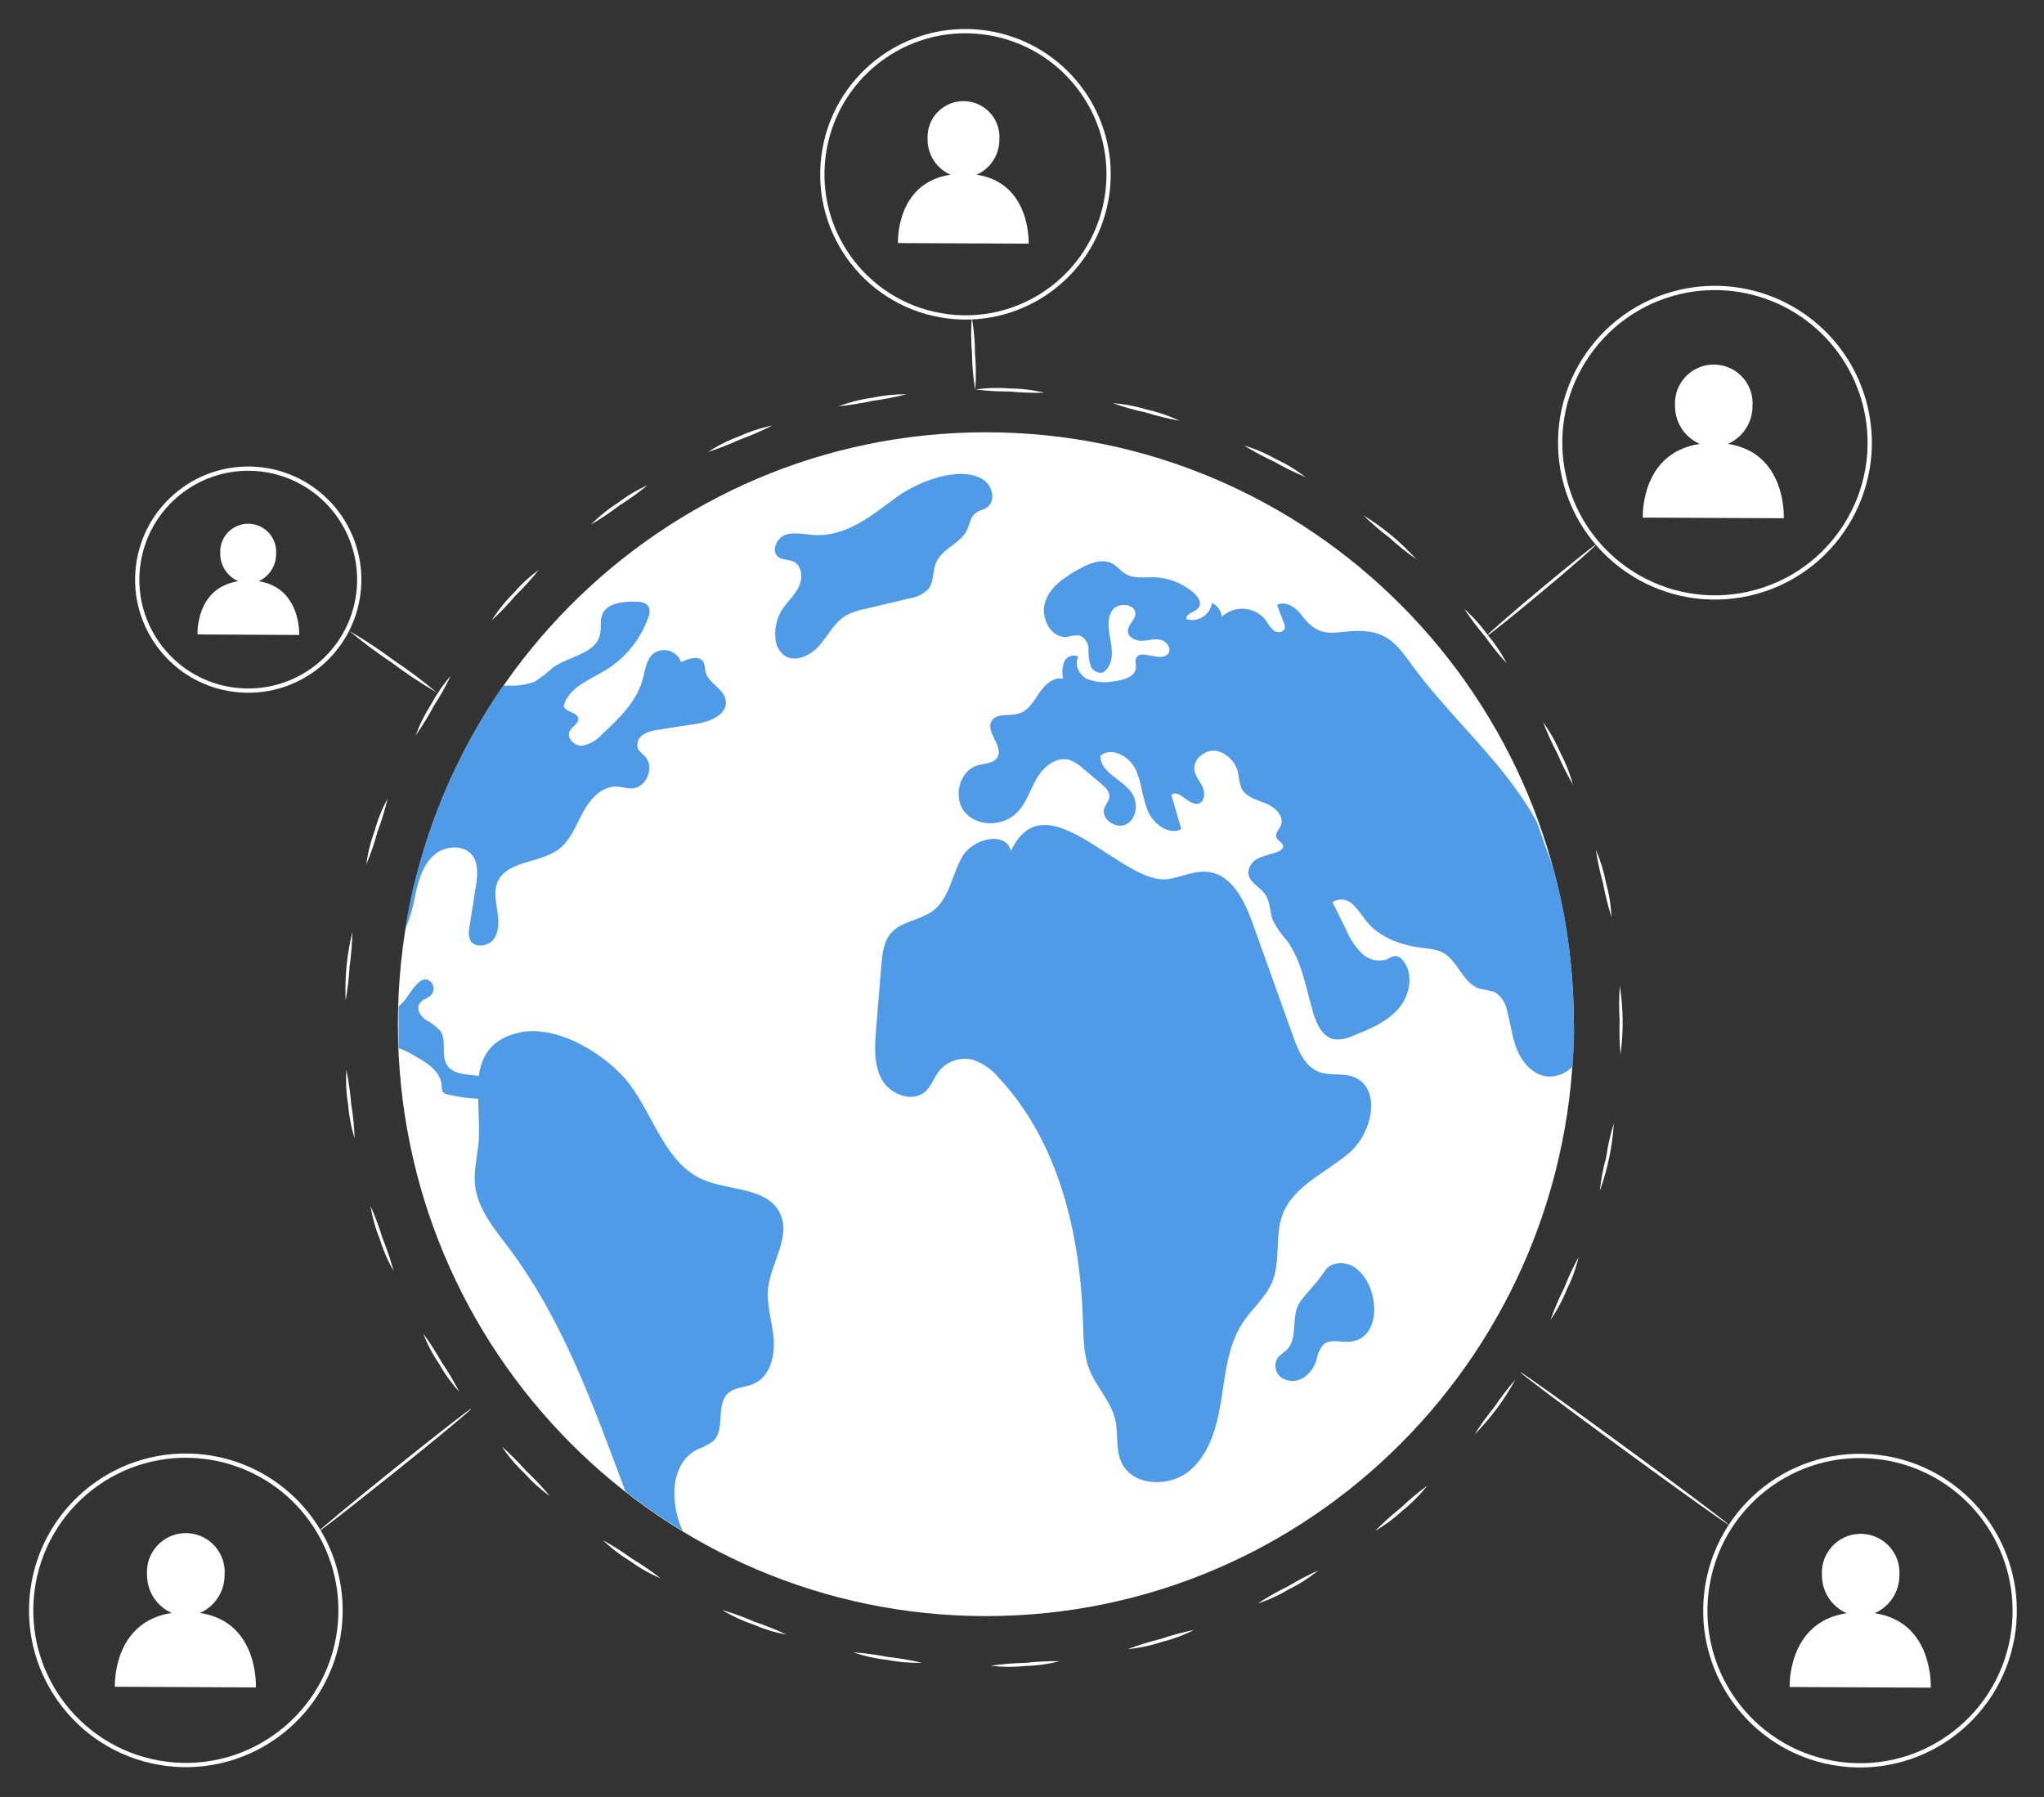 <svg width="480" height="422" viewBox="0 0 480 422" fill="none" xmlns="http://www.w3.org/2000/svg">
<rect x="0" y="0" width="480" height="422" fill="#333333" stroke="none"/>
<g clip-path="url(#clip0_164_8871)">
<path d="M231.516 379.531C307.772 379.531 369.59 317.295 369.59 240.524C369.59 163.753 307.772 101.518 231.516 101.518C155.259 101.518 93.441 163.753 93.441 240.524C93.441 317.295 155.259 379.531 231.516 379.531Z" fill="white"/>
<path d="M180.38 302.484C181.106 296.441 185.861 290.303 183.12 284.836C180.078 278.739 171.227 279.725 165.006 276.998C156.319 273.176 153.62 262.378 147.947 254.76C142.85 247.909 130.971 240.442 121.914 242.497C115.364 243.99 113.117 247.895 112.432 252.705L111.61 252.568C109.185 252.308 106.335 252.184 105.005 250.17C103.457 247.827 105.005 244.36 103.389 242.058C102.388 241.017 101.224 240.14 99.936 239.483C98.757 238.66 97.757 237.085 98.47 235.81C99.182 234.536 100.593 234.522 101.361 233.55C101.977 232.741 101.977 231.618 101.361 230.809C98.867 227.863 96.099 233.878 94.715 235.29C94.359 235.66 93.989 236.016 93.606 236.345C93.606 236.605 93.606 236.852 93.606 237.112V246.142C95.099 246.69 96.524 247.389 97.867 248.238C100.607 249.786 103.539 251.842 103.718 254.938C103.676 255.445 103.772 255.952 104.005 256.404C104.348 256.774 104.8 257.007 105.293 257.062C107.595 257.61 109.938 257.925 112.309 258.035C112.309 260.775 112.542 263.721 112.5 266.475C112.432 270.476 111.13 274.422 111.555 278.382C112.199 283.973 116.09 288.563 119.475 293.057C132.355 310.267 139.301 330.052 146.879 350.249C148.249 351.359 150.277 352.839 151.715 353.866C152.853 354.688 153.894 355.401 155.059 356.182C156.223 356.963 157.265 357.634 158.457 358.374C159.279 358.909 159.457 359.046 160.32 359.553C160.211 359.306 160.416 359.717 160.32 359.553C157.278 352.894 157.278 343.658 163.801 340.37C165.116 339.904 166.363 339.246 167.5 338.424C170.405 335.684 168.021 329.998 170.926 327.243C172.57 325.709 175.118 325.873 177.146 324.9C180.805 323.215 181.983 318.543 181.695 314.528C181.408 310.513 179.928 306.485 180.38 302.484Z" fill="#509BE7"/>
<path d="M102.017 200.733C104.593 198.527 109.046 198.267 111.033 201.021C112.403 202.981 112.129 205.68 111.759 208.078C111.252 211.311 110.759 214.545 110.225 217.779C109.992 218.738 110.033 219.752 110.362 220.684C111.321 222.739 114.691 222.341 115.979 220.505C117.267 218.669 117.13 216.162 116.788 213.928C116.445 211.695 115.979 209.325 116.788 207.228C118.98 202.021 126.735 202.816 131.23 199.432C133.97 197.335 135.272 193.814 136.93 190.731C138.588 187.648 141.369 184.565 144.863 184.73C146.041 184.73 147.206 185.209 148.384 185.168C151.837 185.058 153.865 180.002 151.399 177.564C150.823 177.098 150.316 176.577 149.864 175.988C149.371 174.727 149.823 173.302 150.96 172.562C152.07 171.877 153.331 171.48 154.633 171.384C157.578 170.891 160.524 170.439 163.47 170.014C166.731 169.507 170.897 167.821 170.445 164.533C170.047 161.71 166.224 160.422 165.663 157.682C165.608 156.983 165.485 156.298 165.293 155.627C164.388 153.845 161.703 154.558 159.976 155.517C159.182 153.297 156.743 152.133 154.523 152.927C154.167 153.051 153.81 153.229 153.495 153.448C151.741 154.818 151.522 157.422 150.919 159.587C149.467 164.834 145.302 168.808 141.328 172.494C140.122 173.878 138.478 174.809 136.669 175.125C134.861 175.207 132.956 173.261 133.792 171.672C134.354 170.576 135.929 169.945 135.779 168.712C135.559 167.191 132.888 167.342 132.367 165.835C133.422 161.505 138.382 159.724 142.178 157.408C146.836 154.572 150.371 150.214 152.207 145.076C152.605 144.281 152.659 143.363 152.331 142.541C151.769 141.459 150.303 141.281 149.056 141.281C146.124 141.281 142.479 141.637 141.41 144.364C140.848 145.83 141.259 147.488 140.903 149.009C139.889 153.558 133.655 154.065 129.859 156.764C128.517 157.983 127.092 159.093 125.571 160.094C123.707 160.765 121.734 161.08 119.761 161.025H118.172C116.966 162.697 116.02 164.218 114.911 165.944C113.801 167.671 112.677 169.616 111.636 171.425C106.772 179.907 102.853 188.895 99.907 198.212C98.838 201.487 97.906 205.063 97.084 208.365C96.262 211.668 95.714 214.942 95.125 218.395C96.29 215.6 97.126 212.695 97.619 209.708C98.386 206.392 99.455 202.898 102.017 200.733Z" fill="#509BE7"/>
<path d="M218.049 138.28C219.351 136.567 218.967 134.17 219.816 132.128C221.187 128.84 225.585 127.661 227.106 124.428C227.681 123.181 227.832 121.687 228.846 120.728C229.86 119.769 230.956 119.81 231.86 119.111C233.902 117.549 233.052 114 230.888 112.63C225.475 109.164 215.514 113.165 210.842 116.549C204.826 120.906 198.935 126.14 190.933 125.633C188.727 125.483 186.438 124.88 184.369 125.633C182.3 126.387 181.026 129.525 182.807 130.826C183.794 131.553 185.205 131.361 186.315 131.868C188.384 132.827 188.59 135.814 187.576 137.855C186.562 139.897 184.753 141.418 183.561 143.336C182.41 145.241 181.889 147.447 182.081 149.667C182.122 151.242 182.794 152.722 183.958 153.777C186.438 155.764 190.234 154.065 192.344 151.681C194.454 149.297 195.906 146.2 198.633 144.569C200.044 143.816 201.552 143.295 203.127 143.007L213.555 140.527C215.267 140.308 216.843 139.513 218.049 138.28Z" fill="#509BE7"/>
<path d="M369.58 239.469C369.58 237.482 369.498 235.509 369.402 233.55C369.306 231.59 369.21 229.604 369.018 227.658C368.868 226.082 368.731 224.507 368.512 222.958C368.292 221.41 368.073 219.437 367.813 217.82C367.059 213.134 366.045 208.503 364.771 203.926C364.25 202.131 363.401 200.213 362.798 198.445C362.195 196.678 361.606 194.924 360.948 193.17C360.249 191.8 359.509 190.58 358.701 189.306C351.028 177.166 339.888 167.643 331.448 156.024C328.707 152.242 326.556 149.173 321.692 148.378C314.485 147.255 310.826 151.366 305.715 144.528C304.345 142.692 301.947 140.993 299.906 142.076L301.55 146.447C301.687 146.748 301.742 147.091 301.715 147.419C301.605 148.447 300.084 148.721 299.207 148.159C298.426 147.46 297.768 146.625 297.289 145.693C294.905 142.61 290.465 142.048 287.382 144.446C287.218 144.569 287.067 144.706 286.916 144.843C286.793 143.432 285.902 142.199 284.614 141.61C284.203 144.199 281.778 145.953 279.188 145.542C279.01 145.515 278.846 145.474 278.668 145.433C278.257 144.062 280.641 143.857 281.477 142.692C282.313 141.528 281.312 140.13 280.339 139.239C277.695 136.937 274.338 135.636 270.83 135.553C268.624 135.553 266.24 135.923 264.322 134.786C263.212 134.128 262.417 133.032 261.28 132.402C258.855 131.032 255.799 132.292 253.374 133.649C250.031 135.499 246.523 137.842 245.4 141.486C244.276 145.131 246.852 150.036 250.647 149.571C251.579 149.269 252.566 149.159 253.552 149.242C254.868 149.831 255.69 151.146 255.621 152.585C255.539 153.983 255.758 155.394 256.265 156.696C256.923 157.929 258.91 158.532 259.663 157.381C261.458 155.668 261.239 152.804 260.787 150.379C260.335 147.954 259.841 145.227 261.28 143.24C262.719 141.253 266.898 141.87 266.61 144.336C266.446 145.707 264.801 146.83 264.87 148.283C264.938 149.735 266.747 150.557 268.227 150.489C269.707 150.42 271.228 149.899 272.666 150.283C274.105 150.667 275.283 152.53 274.242 153.599C272.42 155.654 267.706 152.133 266.775 154.695C266.5 155.339 266.775 156.065 266.775 156.791C266.596 158.929 263.911 159.71 261.773 159.97C259.65 160.409 257.457 160.258 255.416 159.518C253.47 158.6 252.141 156.038 253.251 154.216C252.059 153.599 250.593 154.078 249.99 155.271C249.962 155.325 249.935 155.38 249.907 155.435C249.442 156.709 249.359 158.093 249.661 159.409C247.4 158.902 245.358 160.779 244.07 162.724C242.782 164.67 241.522 166.835 239.316 167.561C237.11 168.287 234.027 167.315 232.862 169.329C231.355 171.946 235.726 175.262 234.232 177.865C233.355 179.331 231.259 179.235 229.601 179.742C225.203 180.989 223.682 187.415 226.669 190.841C229.656 194.266 235.644 194.074 238.809 190.841C241.029 188.594 241.919 185.429 243.509 182.716C245.098 180.003 248.126 177.577 251.141 178.454C252.305 178.893 253.36 179.564 254.265 180.414L258.649 184.113C259.595 184.894 260.622 185.881 260.526 187.1C260.444 188.087 259.677 188.854 259.348 189.772C258.43 192.417 262.253 194.924 264.664 193.485C267.076 192.047 267.323 188.347 265.678 186.073C263.418 182.935 258.279 181.359 258.416 177.468C261.033 175.33 265.158 177.577 266.638 180.619C268.117 183.661 268.213 187.21 269.501 190.334C270.789 193.458 274.393 196.253 277.407 194.732C276.613 191.992 275.859 189.334 275.064 186.648C276.996 185.209 279.175 189.388 281.49 188.703C282.861 188.265 283.066 186.251 282.45 184.894C281.833 183.538 280.764 182.414 280.504 180.948C280.065 178.276 283.039 175.892 285.724 176.33C288.41 177.002 290.424 179.235 290.835 181.976C290.945 183.044 291.178 184.086 291.534 185.1C292.548 187.196 295.138 187.84 297.289 188.703C299.44 189.567 301.673 191.731 300.783 193.883C300.358 194.814 299.413 195.705 299.728 196.623C300.043 197.541 301.331 197.843 301.331 198.761C301.331 199.363 300.673 199.788 300.098 200.021C298.659 200.61 297.083 200.816 295.686 201.487C294.206 202.063 293.206 203.447 293.137 205.022C293.302 207.215 295.877 208.256 297.124 210.078C298.371 211.901 298.138 214.093 298.878 216.066C299.755 217.806 300.865 219.409 302.18 220.848C305.798 225.781 306.661 232.138 308.428 237.989C309.209 240.634 310.648 243.58 313.361 244.087C314.868 244.21 316.376 243.908 317.732 243.237C321.637 241.689 325.707 240.017 328.433 236.852C331.16 233.687 332.105 228.494 329.283 225.37C328.954 224.918 328.461 224.616 327.913 224.52C327.173 224.561 326.46 224.808 325.857 225.233C323.734 225.986 321.363 225.452 319.76 223.863C318.212 222.287 316.978 220.423 316.143 218.382L312.909 211.86C314.389 210.914 316.307 211.092 317.581 212.298C318.773 213.49 319.842 214.819 320.774 216.231C324.021 220.341 329.379 222.081 334.558 222.698C335.887 222.766 337.189 223.04 338.436 223.506C342.313 225.274 343.423 230.974 347.506 232.193C348.685 232.385 349.849 232.645 350.987 232.974C352.521 233.933 353.576 235.509 353.892 237.304C354.782 240.524 355.084 243.908 356.44 246.964C357.797 250.02 360.551 252.787 363.825 252.842C365.894 252.815 367.868 251.952 369.306 250.458C369.471 247.444 369.676 244.32 369.676 241.264C369.621 240.73 369.621 240.099 369.58 239.469Z" fill="#509BE7"/>
<path d="M313.698 296.771C311.643 297.168 311.232 298.388 310.108 299.909C308.656 301.882 306.573 303.869 305.244 305.828C303.011 309.144 305.025 314.323 302.079 317.118C301.421 317.612 300.777 318.132 300.174 318.68C299.065 320.215 299.38 322.353 300.887 323.504C302.435 324.545 304.449 324.572 306.039 323.6C307.574 322.586 308.697 321.051 309.19 319.283C309.382 317.982 309.944 316.762 310.78 315.762C312.479 314.282 315.096 315.378 317.329 315.063C326.756 313.734 322.7 294.99 313.698 296.771Z" fill="#509BE7"/>
<path d="M316.901 270.696C322.382 265.983 324.547 255.336 317.778 252.884C315.216 251.952 312.298 252.705 309.722 251.719C306.406 250.431 304.857 246.718 303.665 243.361C300.514 234.578 297.362 225.795 294.225 216.998C292.334 211.709 289.456 205.571 283.893 204.79C280.728 204.351 277.673 205.858 274.535 206.42C263.751 208.393 245.61 182.277 237.403 199.857C236.252 195.075 228.496 196.87 226.016 201.118C223.536 205.365 223.002 210.969 219.069 213.915C216.069 216.162 211.67 216.299 209.231 219.136C207.505 221.136 207.204 223.945 206.984 226.576C206.573 231.604 206.162 236.619 205.737 241.648C205.409 245.69 205.135 250.02 207.108 253.555C209.081 257.09 214.356 259.036 217.357 256.295C218.727 255.035 219.316 253.13 220.44 251.637C222.344 249.211 225.509 248.143 228.496 248.896C230.908 249.732 233.032 251.226 234.635 253.212C248.679 268.285 253.708 289.865 254.325 310.487C254.448 314.268 254.448 318.146 255.832 321.654C257.462 325.764 260.888 329.107 261.902 333.41C262.683 336.726 261.902 340.357 263.368 343.453C265.985 349.14 274.713 349.373 279.468 345.303C284.222 341.234 285.866 334.657 286.839 328.463C287.812 322.27 288.415 315.762 291.882 310.555C294.033 307.308 297.184 304.718 298.733 301.142C300.829 296.141 299.281 290.18 301.226 285.138C303.802 278.397 311.448 275.41 316.901 270.696Z" fill="#509BE7"/>
<path d="M441.274 342.198L441.275 342.198C443.226 342.437 445.171 342.841 447.057 343.398C464.107 348.444 475.022 365.081 472.849 382.727C470.37 402.643 452.235 416.781 432.32 414.302C412.404 411.823 398.266 393.688 400.745 373.773C403.224 353.857 421.359 339.719 441.274 342.198Z" stroke="white"/>
<path d="M277.001 98.825C274.333 98.327 271.71 97.684 269.12 96.881C266.466 96.316 263.863 95.579 261.308 94.671C264.021 94.884 266.702 95.385 269.305 96.191C271.969 96.773 274.542 97.657 277.001 98.825Z" fill="white"/>
<path d="M306.583 112.049C304.086 110.999 301.66 109.809 299.308 108.467C296.857 107.329 294.464 106.048 292.156 104.631C294.767 105.397 297.272 106.477 299.638 107.822C302.102 108.964 304.437 110.386 306.583 112.049Z" fill="white"/>
<path d="M332.627 131.368C330.419 129.804 328.305 128.12 326.306 126.291C324.155 124.655 322.099 122.899 320.154 121.011C324.784 123.848 328.986 127.338 332.627 131.368Z" fill="white"/>
<path d="M353.833 155.811C352.01 153.809 350.306 151.706 348.75 149.494C346.994 147.436 345.357 145.277 343.869 143.008C345.904 144.802 347.732 146.847 349.301 149.062C351.068 151.136 352.585 153.397 353.833 155.811Z" fill="white"/>
<path d="M369.369 184.241C368.007 181.901 366.789 179.479 365.738 176.994C364.471 174.603 363.334 172.128 362.361 169.603C363.962 171.797 365.315 174.177 366.377 176.679C367.641 179.082 368.655 181.616 369.369 184.241Z" fill="white"/>
<path d="M378.433 215.355C377.611 212.777 376.953 210.149 376.457 207.485C375.726 204.871 375.157 202.219 374.747 199.545C375.838 202.039 376.639 204.654 377.148 207.321C377.879 209.936 378.311 212.642 378.433 215.355Z" fill="white"/>
<path d="M380.554 247.675C380.316 244.98 380.247 242.279 380.334 239.568C380.182 236.864 380.186 234.15 380.383 231.448C381.212 236.826 381.282 242.284 380.554 247.675Z" fill="white"/>
<path d="M375.689 279.675C375.969 276.977 376.467 274.309 377.204 271.705C377.565 269.024 378.17 266.378 378.987 263.791C378.644 269.22 377.535 274.559 375.689 279.675Z" fill="white"/>
<path d="M364.111 309.979C365.02 307.424 366.083 304.93 367.3 302.51C368.299 299.989 369.438 297.538 370.729 295.161C370.097 297.801 369.172 300.366 367.953 302.8C366.951 305.334 365.654 307.738 364.111 309.979Z" fill="white"/>
<path d="M346.207 336.99C347.648 334.7 349.225 332.495 350.933 330.401C352.449 328.154 354.099 326.006 355.88 323.969C353.278 328.746 350.005 333.119 346.18 336.984L346.207 336.99Z" fill="white"/>
<path d="M322.939 359.519C324.837 357.59 326.85 355.782 328.964 354.094C330.918 352.233 333 350.496 335.18 348.892C333.49 351.032 331.56 352.982 329.427 354.694C327.449 356.537 325.279 358.157 322.939 359.519Z" fill="white"/>
<path d="M295.375 376.563C297.64 375.088 300.004 373.746 302.434 372.557C304.753 371.163 307.143 369.896 309.613 368.786C307.507 370.504 305.228 371.976 302.782 373.175C300.447 374.579 297.972 375.717 295.375 376.563Z" fill="white"/>
<path d="M264.803 387.302C267.338 386.345 269.927 385.539 272.565 384.897C275.138 384.032 277.763 383.318 280.425 382.765C278.013 384 275.467 384.94 272.839 385.598C270.237 386.471 267.532 387.029 264.803 387.302Z" fill="white"/>
<path d="M232.654 391.177C235.336 390.797 238.028 390.572 240.74 390.519C243.432 390.225 246.133 390.086 248.842 390.117C246.209 390.801 243.5 391.176 240.785 391.242C238.08 391.534 235.355 391.514 232.654 391.177Z" fill="white"/>
<path d="M200.41 388.035C203.111 388.232 205.793 388.593 208.455 389.118C211.151 389.412 213.814 389.867 216.456 390.485C213.739 390.565 211.015 390.335 208.351 389.824C205.641 389.527 202.98 388.932 200.41 388.035Z" fill="white"/>
<path d="M169.564 378.092C172.162 378.855 174.714 379.777 177.189 380.865C179.754 381.719 182.273 382.732 184.718 383.897C182.05 383.399 179.431 382.604 176.939 381.526C174.363 380.656 171.886 379.511 169.564 378.092Z" fill="white"/>
<path d="M141.609 361.719C143.983 363.024 146.27 364.478 148.456 366.08C150.77 367.47 153.014 368.999 155.146 370.66C152.636 369.607 150.254 368.272 148.054 366.668C145.729 365.262 143.567 363.609 141.609 361.719Z" fill="white"/>
<path d="M117.841 339.698C119.859 341.502 121.772 343.411 123.576 345.437C125.543 347.287 127.399 349.268 129.122 351.347C126.904 349.766 124.877 347.932 123.076 345.893C121.098 344.027 119.345 341.956 117.841 339.698Z" fill="white"/>
<path d="M99.345 313.104C100.947 315.297 102.405 317.573 103.734 319.935C105.271 322.171 106.649 324.5 107.883 326.912C106.062 324.896 104.464 322.689 103.135 320.328C101.601 318.078 100.329 315.645 99.345 313.104Z" fill="white"/>
<path d="M86.991 283.165C88.088 285.632 89.032 288.165 89.824 290.75C90.84 293.27 91.706 295.843 92.423 298.455C91.064 296.102 89.975 293.595 89.186 290.996C88.156 288.473 87.428 285.845 86.991 283.165Z" fill="white"/>
<path d="M81.348 251.273C81.874 253.93 82.254 256.612 82.479 259.303C82.919 261.969 83.187 264.656 83.282 267.363C82.476 264.774 81.956 262.091 81.747 259.389C81.297 256.707 81.164 253.978 81.348 251.273Z" fill="white"/>
<path d="M82.743 218.847C82.699 221.553 82.472 224.262 82.098 226.941C81.957 229.641 81.636 232.331 81.168 234.991C80.936 229.569 81.465 224.123 82.743 218.847Z" fill="white"/>
<path d="M91.02 187.566C90.388 190.206 89.597 192.799 88.652 195.331C87.942 197.941 87.058 200.514 86.034 203.016C86.371 200.315 87.036 197.654 87.984 195.108C88.697 192.486 89.712 189.954 91.02 187.566Z" fill="white"/>
<path d="M105.835 158.75C104.656 161.192 103.328 163.547 101.849 165.815C100.582 168.211 99.165 170.519 97.611 172.744C98.533 170.192 99.742 167.742 101.209 165.458C102.493 163.052 104.038 160.798 105.835 158.75Z" fill="white"/>
<path d="M126.523 133.828C124.836 135.955 123.005 137.967 121.072 139.861C119.329 141.92 117.455 143.868 115.467 145.694C116.911 143.391 118.614 141.254 120.549 139.347C122.322 137.28 124.33 135.43 126.523 133.828Z" fill="white"/>
<path d="M152.091 113.93C149.998 115.651 147.794 117.236 145.507 118.678C143.361 120.318 141.117 121.825 138.777 123.187C140.689 121.26 142.808 119.545 145.098 118.09C147.26 116.439 149.605 115.051 152.091 113.93Z" fill="white"/>
<path d="M181.31 99.946C178.899 101.18 176.408 102.259 173.867 103.172C171.389 104.323 168.848 105.307 166.254 106.14C168.536 104.654 170.974 103.425 173.531 102.501C176.022 101.353 178.635 100.496 181.31 99.946Z" fill="white"/>
<path d="M212.875 92.589C210.244 93.26 207.588 93.786 204.898 94.137C202.258 94.722 199.581 95.146 196.895 95.414C199.444 94.46 202.087 93.791 204.78 93.427C207.434 92.844 210.15 92.569 212.875 92.589Z" fill="white"/>
<path d="M245.255 92.233C242.554 92.302 239.846 92.202 237.155 91.951C234.452 91.963 231.744 91.793 229.057 91.459C231.752 91.081 234.483 91.004 237.193 91.231C239.904 91.248 242.618 91.588 245.255 92.233Z" fill="white"/>
<path d="M405.914 358.038C405.798 358.196 394.755 350.319 381.246 340.432C367.737 330.546 356.873 322.413 357.03 322.263C357.187 322.114 368.19 329.983 381.699 339.869C395.208 349.755 406.031 357.88 405.914 358.038Z" fill="white"/>
<path d="M440.265 378.838C443.814 377.276 446.088 373.741 446.047 369.863C446.349 364.834 442.512 360.532 437.483 360.23C432.455 359.929 428.152 363.766 427.851 368.794C427.837 369.123 427.824 369.452 427.851 369.794C427.782 373.699 430.071 377.276 433.647 378.851C419.644 380.962 420.274 396.184 420.274 396.184L453.405 396.335C453.405 396.335 454.159 380.948 440.265 378.851L440.265 378.838Z" fill="white"/>
<path d="M400.42 67.696L400.422 67.696C418.17 66.591 434.12 78.462 438.141 95.793C442.652 115.352 430.455 134.865 410.897 139.376C391.338 143.887 371.825 131.69 367.314 112.132C362.803 92.573 375 73.06 394.558 68.549C396.488 68.107 398.453 67.812 400.42 67.696Z" stroke="white"/>
<path d="M405.772 104.25C409.32 102.674 411.595 99.152 411.554 95.275C411.855 90.246 408.032 85.93 403.004 85.629C397.975 85.327 393.659 89.15 393.358 94.179C393.344 94.507 393.33 94.836 393.358 95.179C393.275 99.098 395.564 102.674 399.154 104.25C385.109 106.36 385.781 121.555 385.781 121.555L418.898 121.706C418.898 121.706 419.652 106.346 405.772 104.25Z" fill="white"/>
<path d="M374.784 127.905C374.907 128.057 369.265 132.987 362.17 138.916C355.075 144.846 349.22 149.522 349.098 149.37C348.975 149.219 354.617 144.289 361.709 138.373C368.801 132.457 374.662 127.754 374.784 127.905Z" fill="white"/>
<path d="M48.122 342.13L48.123 342.13C50.074 342.369 52.006 342.77 53.891 343.328L53.891 343.328C70.957 348.362 81.873 365 79.697 382.659C77.22 402.561 59.072 416.697 39.167 414.233C19.252 411.754 5.114 393.62 7.593 373.705C10.072 353.789 28.207 339.651 48.122 342.13Z" stroke="white"/>
<path d="M46.959 378.794C50.507 377.219 52.768 373.697 52.741 369.82C53.097 364.791 49.315 360.42 44.287 360.064C39.258 359.708 34.887 363.489 34.531 368.518C34.504 368.929 34.504 369.326 34.531 369.737C34.462 373.642 36.751 377.219 40.327 378.794C26.323 380.904 26.968 396.127 26.968 396.127L60.085 396.278C60.085 396.278 60.88 380.863 46.959 378.794Z" fill="white"/>
<path d="M110.684 330.809C110.804 330.973 102.881 337.585 93.015 345.472C83.148 353.359 75.024 359.733 74.901 359.581C74.779 359.43 82.69 352.872 92.57 344.918C102.451 336.964 110.575 330.66 110.684 330.809Z" fill="white"/>
<path d="M32.425 132.928L32.425 132.927C34.183 118.642 47.206 108.494 61.493 110.252L61.494 110.252C62.9 110.421 64.307 110.713 65.663 111.118L65.665 111.119C77.891 114.728 85.724 126.667 84.168 139.32C82.409 153.605 69.386 163.753 55.1 161.995C40.815 160.236 30.654 147.21 32.425 132.928Z" stroke="white"/>
<path d="M60.727 136.496C63.262 135.359 64.879 132.811 64.838 130.029C65.084 126.412 62.358 123.26 58.74 123.014C55.123 122.767 51.972 125.494 51.725 129.111C51.711 129.399 51.697 129.673 51.725 129.961C51.684 132.797 53.355 135.387 55.972 136.496C45.874 138.017 46.381 148.993 46.381 148.993L70.264 149.116C70.264 149.116 70.757 138.058 60.741 136.496L60.727 136.496Z" fill="white"/>
<path d="M82.024 148.164C85.644 150.273 89.153 152.583 92.507 155.098C95.999 157.419 99.367 159.938 102.569 162.646C98.951 160.523 95.445 158.2 92.091 155.684C88.599 153.363 85.245 150.848 82.024 148.164Z" fill="white"/>
<path d="M230.86 7.573L230.86 7.573C232.675 7.798 234.473 8.171 236.213 8.684C252 13.342 262.097 28.731 260.084 45.067C257.801 63.498 241.018 76.587 222.59 74.291C204.162 71.995 191.083 55.228 193.366 36.797C195.649 18.366 212.432 5.277 230.86 7.573Z" stroke="white"/>
<path d="M229.333 41.027C232.621 39.575 234.731 36.3 234.69 32.71C234.978 28.052 231.443 24.051 226.784 23.763C222.126 23.475 218.125 27.01 217.837 31.669C217.823 31.984 217.81 32.313 217.837 32.628C217.768 36.259 219.879 39.575 223.208 41.027C210.232 42.987 210.876 57.086 210.876 57.086L241.555 57.223C241.555 57.223 242.199 42.973 229.333 41.027Z" fill="white"/>
<path d="M228.206 74.488C228.696 77.319 228.957 80.172 228.963 83.042C229.213 85.879 229.235 88.738 229.024 91.577C228.534 88.746 228.273 85.893 228.267 83.023C228.016 80.186 227.994 77.327 228.206 74.488Z" fill="white"/>
</g>
<defs>
<clipPath id="clip0_164_8871">
<rect width="480" height="422" fill="white"/>
</clipPath>
</defs>
</svg>
